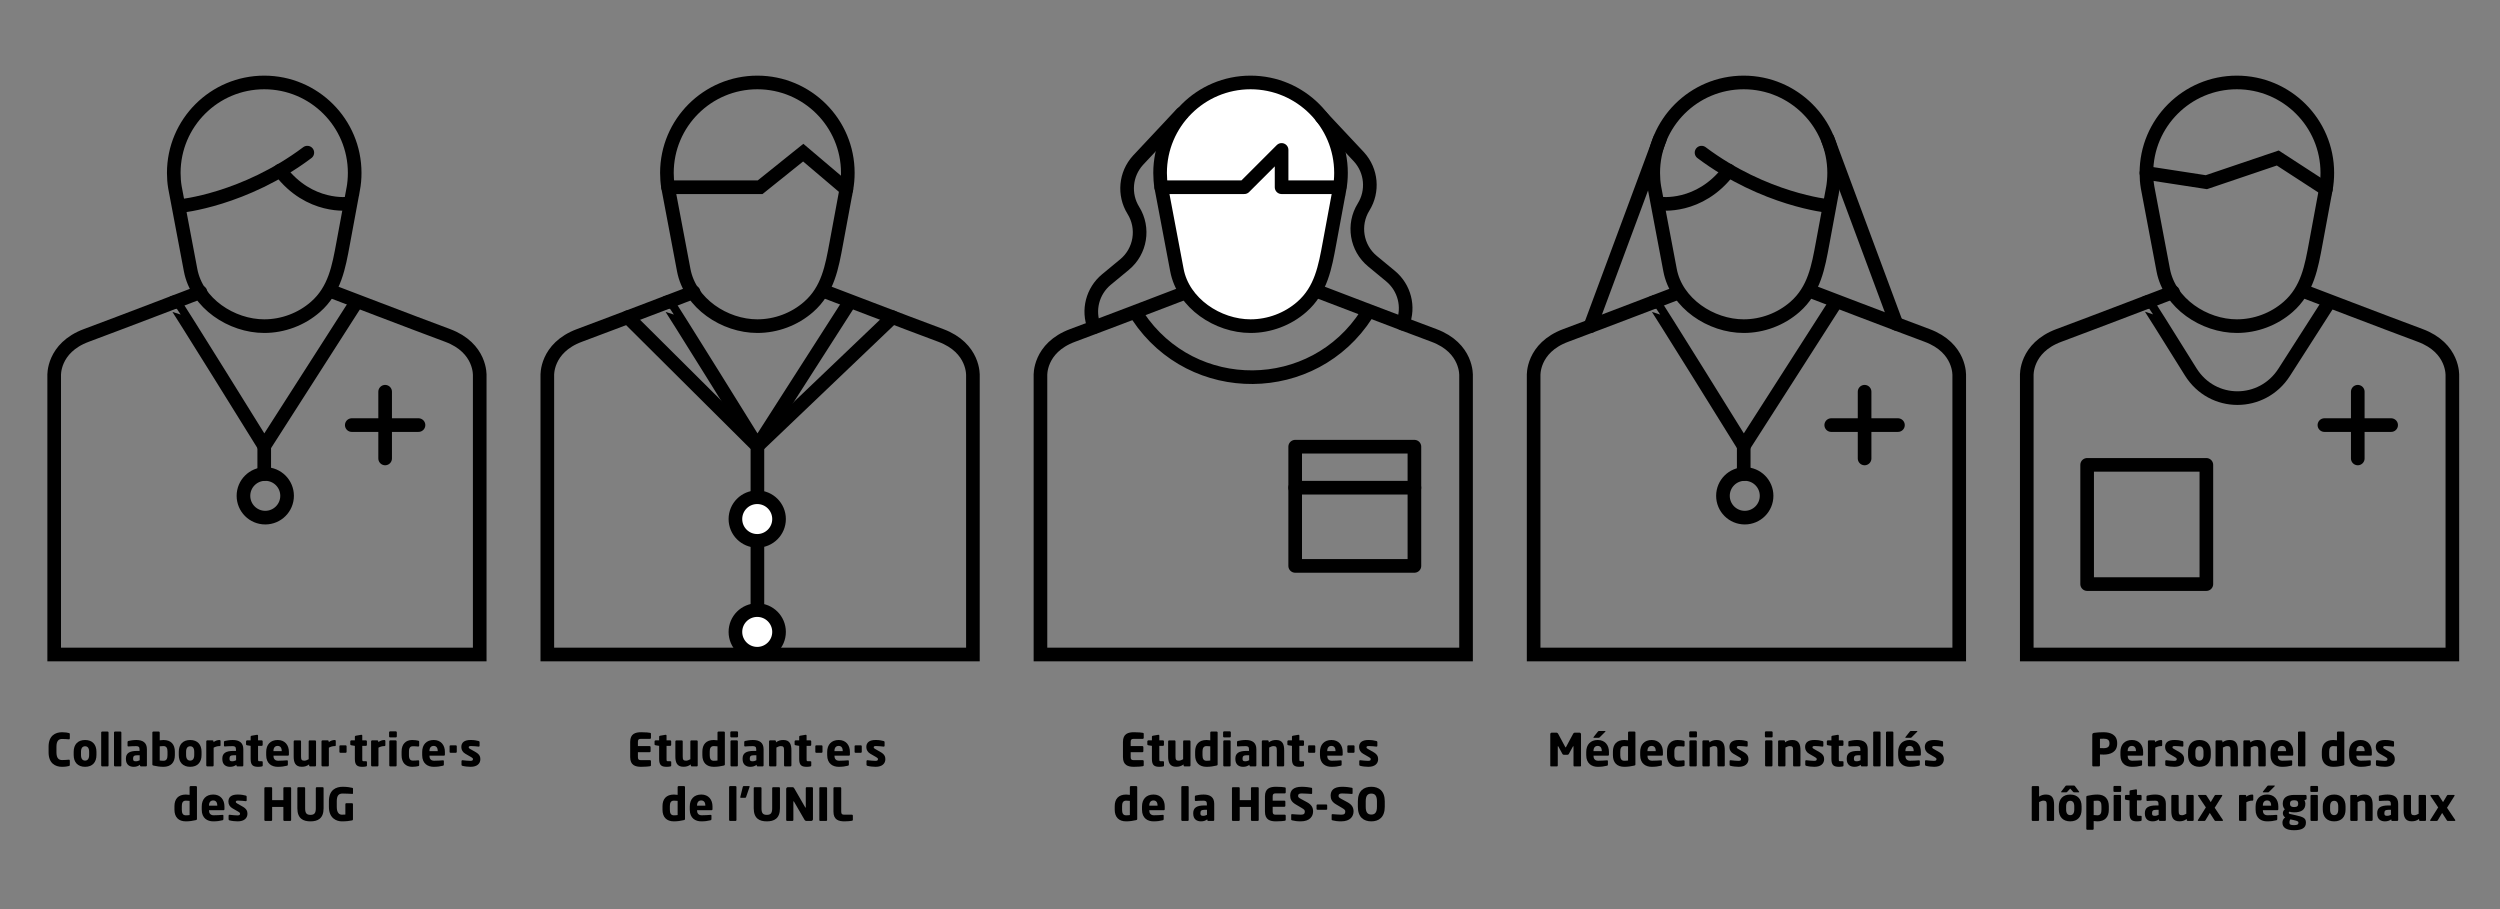 <?xml version="1.0" encoding="UTF-8"?>
<svg xmlns="http://www.w3.org/2000/svg" id="Calque_1" data-name="Calque 1" viewBox="0 0 550 200">
  <rect x="0" y="0" width="550" height="200" fill="#808080" stroke="none"/>
  <defs>
    <style>
      .cls-1, .cls-2 {
        stroke-miterlimit: 10;
      }

      .cls-1, .cls-2, .cls-3 {
        stroke: #000;
        stroke-linecap: round;
        stroke-width: 3px;
      }

      .cls-1, .cls-3 {
        fill: none;
      }

      .cls-2 {
        fill: #fff;
      }

      .cls-4 {
        stroke-width: 0px;
      }

      .cls-3 {
        stroke-linejoin: round;
      }
    </style>
  </defs>
  <g>
    <path class="cls-1" d="m72.89,64.08s18.13,6.95,25.57,9.71c7.44,2.76,7.08,8.88,7.08,8.88v61.32H11.92v-61.32s-.36-6.12,7.08-8.88c7.44-2.76,25.1-9.53,25.1-9.53"></path>
    <path class="cls-1" d="m38.3,66.47c.15-.06,19.83,31.68,19.83,31.68l20.29-31.68"></path>
    <circle class="cls-1" cx="58.36" cy="109.08" r="4.8"></circle>
    <line class="cls-1" x1="58.13" y1="98.15" x2="58.13" y2="104.28"></line>
    <line class="cls-1" x1="84.73" y1="86.18" x2="84.73" y2="100.86"></line>
    <line class="cls-1" x1="92.07" y1="93.52" x2="77.39" y2="93.52"></line>
    <path class="cls-1" d="m39.69,45.33s14.05-1.35,27.92-11.75"></path>
    <path class="cls-1" d="m76.78,44.79s-8.69,1.26-15.15-7.27"></path>
    <path class="cls-1" d="m77.71,41.63c.21-1.16.32-2.36.32-3.59,0-10.99-8.91-19.9-19.9-19.9s-19.9,8.91-19.9,19.9c0,1.07.08,2.12.25,3.14,1.15,6.08,2.31,12.16,3.45,18.24,1.38,7.34,9.02,12.33,16.2,12.33,4.12,0,8.16-1.51,11.26-4.22,4.28-3.74,5.14-8.8,6.12-14.09.73-3.94,1.46-7.87,2.19-11.81Z"></path>
  </g>
  <g>
    <path class="cls-1" d="m181.39,64.08s18.13,6.95,25.57,9.71c7.44,2.76,7.08,8.88,7.08,8.88v61.32h-93.63v-61.32s-.36-6.12,7.08-8.88c7.44-2.76,25.1-9.53,25.1-9.53"></path>
    <path class="cls-1" d="m146.8,66.47c.15-.06,19.83,31.68,19.83,31.68l20.29-31.68"></path>
    <polyline class="cls-1" points="138.11 69.78 166.63 98.15 166.63 142.79"></polyline>
    <path class="cls-1" d="m186.2,41.63c.21-1.16.32-2.36.32-3.59,0-10.99-8.91-19.9-19.9-19.9s-19.9,8.91-19.9,19.9c0,1.07.08,2.12.25,3.14,1.15,6.08,2.31,12.16,3.45,18.24,1.38,7.34,9.02,12.33,16.2,12.33,4.12,0,8.16-1.51,11.26-4.22,4.28-3.74,5.14-8.8,6.12-14.09.73-3.94,1.46-7.87,2.19-11.81Z"></path>
  </g>
  <g>
    <path class="cls-1" d="m289.88,64.08s18.13,6.95,25.57,9.71c7.44,2.76,7.08,8.88,7.08,8.88v61.32h-93.63v-61.32s-.36-6.12,7.08-8.88c7.44-2.76,25.1-9.53,25.1-9.53"></path>
    <path class="cls-1" d="m250.05,69.15s.12.15.31.44c12.01,18.04,38.6,17.81,50.29-.44h0"></path>
    <path class="cls-2" d="m294.7,41.63c.21-1.16.32-2.36.32-3.59,0-10.99-8.91-19.9-19.9-19.9s-19.9,8.91-19.9,19.9c0,1.07.08,2.12.25,3.14,1.15,6.08,2.31,12.16,3.45,18.24,1.38,7.34,9.02,12.33,16.2,12.33,4.12,0,8.16-1.51,11.26-4.22,4.28-3.74,5.14-8.8,6.12-14.09.73-3.94,1.46-7.87,2.19-11.81Z"></path>
  </g>
  <g>
    <path class="cls-1" d="m398.38,64.08s18.13,6.95,25.57,9.71c7.44,2.76,7.08,8.88,7.08,8.88v61.32h-93.63v-61.32s-.36-6.12,7.08-8.88c7.44-2.76,24.57-9.33,24.57-9.33"></path>
    <path class="cls-1" d="m363.79,66.47c.15-.06,19.83,31.68,19.83,31.68l20.29-31.68"></path>
    <circle class="cls-1" cx="383.85" cy="109.08" r="4.8"></circle>
    <line class="cls-1" x1="383.62" y1="98.15" x2="383.62" y2="104.28"></line>
    <line class="cls-1" x1="410.21" y1="86.18" x2="410.21" y2="100.86"></line>
    <line class="cls-1" x1="417.55" y1="93.52" x2="402.87" y2="93.52"></line>
    <path class="cls-1" d="m402.26,45.33s-14.05-1.35-27.92-11.75"></path>
    <path class="cls-1" d="m365.17,44.79s8.69,1.26,15.15-7.27"></path>
    <path class="cls-1" d="m403.19,41.63c.21-1.16.32-2.36.32-3.59,0-10.99-8.91-19.9-19.9-19.9s-19.9,8.91-19.9,19.9c0,1.07.08,2.12.25,3.14,1.15,6.08,2.31,12.16,3.45,18.24,1.38,7.34,9.02,12.33,16.2,12.33,4.12,0,8.16-1.51,11.26-4.22,4.28-3.74,5.14-8.8,6.12-14.09.73-3.94,1.46-7.87,2.19-11.81Z"></path>
    <line class="cls-1" x1="365.17" y1="30.59" x2="349.88" y2="71.76"></line>
    <line class="cls-1" x1="402.1" y1="30.59" x2="417.21" y2="71.25"></line>
  </g>
  <g>
    <path class="cls-1" d="m506.87,64.08s18.13,6.95,25.57,9.71c7.44,2.76,7.08,8.88,7.08,8.88v61.32h-93.63v-61.32s-.36-6.12,7.08-8.88c7.44-2.76,25.1-9.53,25.1-9.53"></path>
    <path class="cls-1" d="m472.28,66.47c.08-.03,4.83,7.56,9.66,15.32s15.75,7.65,20.57.13l9.89-15.44"></path>
    <line class="cls-1" x1="518.71" y1="86.18" x2="518.71" y2="100.86"></line>
    <line class="cls-1" x1="526.05" y1="93.52" x2="511.37" y2="93.52"></line>
    <path class="cls-1" d="m511.69,41.63c.21-1.16.32-2.36.32-3.59,0-10.99-8.91-19.9-19.9-19.9s-19.9,8.91-19.9,19.9c0,1.07.08,2.12.25,3.14,1.15,6.08,2.31,12.16,3.45,18.24,1.38,7.34,9.02,12.33,16.2,12.33,4.12,0,8.16-1.51,11.26-4.22,4.28-3.74,5.14-8.8,6.12-14.09.73-3.94,1.46-7.87,2.19-11.81Z"></path>
  </g>
  <rect class="cls-3" x="284.94" y="98.27" width="26.23" height="26.23"></rect>
  <line class="cls-1" x1="166.63" y1="98.15" x2="196.35" y2="69.78"></line>
  <line class="cls-3" x1="284.94" y1="107.29" x2="311.17" y2="107.29"></line>
  <rect class="cls-3" x="459.17" y="102.27" width="26.23" height="26.23"></rect>
  <polyline class="cls-1" points="146.98 41.19 167.23 41.19 176.71 33.58 186.2 41.63"></polyline>
  <polyline class="cls-3" points="255.47 41.19 273.74 41.19 281.95 32.98 281.95 41.19 294.7 41.19"></polyline>
  <path class="cls-1" d="m259.97,25l-9.62,10.27c-2.76,3.04-3.17,7.54-1.01,11.02h0c2.42,3.9,1.59,9-1.95,11.92l-3.97,3.28c-3.07,2.54-4.16,6.76-2.69,10.46"></path>
  <path class="cls-1" d="m290.75,25.74l8.23,8.78c2.76,3.04,3.17,7.54,1.01,11.02h0c-2.42,3.9-1.59,9,1.95,11.92l3.97,3.28c3.07,2.54,4.16,6.76,2.69,10.46"></path>
  <circle class="cls-2" cx="166.59" cy="114.19" r="4.8"></circle>
  <circle class="cls-2" cx="166.59" cy="139.02" r="4.8"></circle>
  <polyline class="cls-1" points="511.69 41.63 501.11 34.76 485.4 40.08 472.22 38.05"></polyline>
  <g>
    <path class="cls-4" d="m15.14,168.53c-.21.07-.79.17-1.49.17-1.52,0-2.96-.8-2.96-3.18v-1.26c0-2.38,1.44-3.17,2.96-3.17.7,0,1.28.1,1.49.17.14.04.22.08.22.22v.97c0,.12-.06.2-.19.2h-.03c-.38-.03-.93-.08-1.48-.08-.69,0-1.24.36-1.24,1.69v1.26c0,1.33.55,1.69,1.24,1.69.55,0,1.1-.05,1.48-.08h.03c.13,0,.19.08.19.2v.97c0,.14-.08.19-.22.23Z"></path>
    <path class="cls-4" d="m18.72,168.7c-1.62,0-2.51-1.01-2.51-2.6v-.7c0-1.59.89-2.6,2.51-2.6s2.5,1.01,2.5,2.6v.7c0,1.59-.88,2.6-2.5,2.6Zm.89-3.3c0-.81-.31-1.22-.89-1.22s-.9.41-.9,1.22v.7c0,.81.32,1.23.9,1.23s.89-.42.89-1.23v-.7Z"></path>
    <path class="cls-4" d="m23.69,168.61h-1.22c-.11,0-.21-.1-.21-.21v-7.26c0-.11.1-.2.21-.2h1.22c.11,0,.19.09.19.2v7.26c0,.11-.08.21-.19.21Z"></path>
    <path class="cls-4" d="m26.51,168.61h-1.22c-.11,0-.21-.1-.21-.21v-7.26c0-.11.1-.2.21-.2h1.22c.11,0,.19.09.19.2v7.26c0,.11-.08.21-.19.21Z"></path>
    <path class="cls-4" d="m32.12,168.61h-1.12c-.11,0-.2-.09-.2-.2v-.16c-.39.28-.79.45-1.39.45-.87,0-1.71-.42-1.71-1.72v-.09c0-1.17.75-1.69,2.46-1.69h.54v-.36c0-.57-.28-.69-.75-.69-.64,0-1.35.04-1.66.07h-.05c-.1,0-.18-.05-.18-.18v-.81c0-.11.07-.19.19-.22.37-.09,1.07-.21,1.73-.21,1.44,0,2.34.58,2.34,2.04v3.57c0,.11-.09.2-.2.2Zm-1.39-2.45h-.57c-.7,0-.88.24-.88.73v.09c0,.42.21.5.63.5.3,0,.58-.1.82-.22v-1.1Z"></path>
    <path class="cls-4" d="m35.96,168.7c-.77,0-1.56-.12-2.13-.26-.27-.06-.31-.13-.31-.29v-7.01c0-.11.1-.2.21-.2h1.21c.11,0,.2.09.2.2v1.73c.29-.04.62-.07.82-.07,1.69,0,2.51.99,2.51,2.56v.78c0,1.62-.89,2.56-2.51,2.56Zm.89-3.34c0-.7-.18-1.22-.89-1.22-.24,0-.58.02-.82.05v3.12c.19.03.49.06.82.06.71,0,.89-.52.89-1.23v-.78Z"></path>
    <path class="cls-4" d="m41.84,168.7c-1.62,0-2.51-1.01-2.51-2.6v-.7c0-1.59.89-2.6,2.51-2.6s2.5,1.01,2.5,2.6v.7c0,1.59-.88,2.6-2.5,2.6Zm.89-3.3c0-.81-.31-1.22-.89-1.22s-.9.41-.9,1.22v.7c0,.81.32,1.23.9,1.23s.89-.42.89-1.23v-.7Z"></path>
    <path class="cls-4" d="m48.37,164.14h-.08c-.49,0-.92.15-1.29.35v3.91c0,.11-.09.21-.2.21h-1.21c-.11,0-.21-.1-.21-.21v-5.32c0-.11.09-.2.2-.2h1.19c.11,0,.2.09.2.2v.2c.37-.31.87-.48,1.35-.48.11,0,.2.09.2.2v.95c0,.09-.06.19-.15.19Z"></path>
    <path class="cls-4" d="m53.33,168.61h-1.12c-.11,0-.2-.09-.2-.2v-.16c-.39.28-.79.45-1.39.45-.87,0-1.71-.42-1.71-1.72v-.09c0-1.17.75-1.69,2.46-1.69h.54v-.36c0-.57-.28-.69-.75-.69-.64,0-1.35.04-1.66.07h-.05c-.1,0-.18-.05-.18-.18v-.81c0-.11.07-.19.19-.22.37-.09,1.07-.21,1.73-.21,1.44,0,2.34.58,2.34,2.04v3.57c0,.11-.09.2-.2.2Zm-1.39-2.45h-.57c-.7,0-.88.24-.88.73v.09c0,.42.21.5.63.5.3,0,.58-.1.82-.22v-1.1Z"></path>
    <path class="cls-4" d="m57.61,168.62c-.3.05-.5.08-.79.08-1.1,0-1.68-.29-1.68-1.71v-2.9l-.8-.13c-.11-.02-.21-.1-.21-.21v-.66c0-.11.1-.21.21-.21h.8v-.82c0-.11.09-.18.2-.2l1.22-.21h.03c.1,0,.18.07.18.17v1.06h.82c.11,0,.2.09.2.2v.81c0,.11-.09.2-.2.2h-.82v2.91c0,.4.03.47.33.47h.49c.13,0,.21.06.21.17v.78c0,.1-.07.18-.19.2Z"></path>
    <path class="cls-4" d="m63.35,166.25h-3.19v.02c0,.57.24,1.09,1.03,1.09.63,0,1.52-.05,1.92-.09h.03c.11,0,.19.05.19.16v.76c0,.16-.04.23-.21.27-.64.16-1.18.24-2.05.24-1.21,0-2.51-.64-2.51-2.57v-.7c0-1.61.94-2.63,2.53-2.63s2.47,1.12,2.47,2.63v.58c0,.15-.08.24-.21.24Zm-1.37-1.04c0-.74-.34-1.11-.9-1.11s-.92.38-.92,1.11v.04h1.82v-.04Z"></path>
    <path class="cls-4" d="m69.33,168.61h-1.12c-.11,0-.2-.09-.2-.2v-.24c-.55.39-.99.52-1.63.52-1.45,0-1.77-1.01-1.77-2.27v-3.33c0-.11.1-.21.21-.21h1.21c.11,0,.2.1.2.21v3.33c0,.7.13.93.74.93.29,0,.6-.14.94-.32v-3.94c0-.11.09-.21.2-.21h1.21c.11,0,.21.1.21.21v5.32c0,.11-.09.2-.2.2Z"></path>
    <path class="cls-4" d="m73.72,164.14h-.08c-.49,0-.92.15-1.29.35v3.91c0,.11-.09.21-.2.21h-1.21c-.11,0-.21-.1-.21-.21v-5.32c0-.11.09-.2.2-.2h1.19c.11,0,.2.09.2.2v.2c.37-.31.87-.48,1.35-.48.11,0,.2.09.2.2v.95c0,.09-.06.19-.15.19Z"></path>
    <path class="cls-4" d="m76.05,165.62h-1.17c-.11,0-.21-.09-.21-.2v-1.26c0-.11.1-.19.21-.19h1.17c.11,0,.2.08.2.19v1.26c0,.11-.09.2-.2.2Z"></path>
    <path class="cls-4" d="m80.54,168.62c-.3.05-.5.08-.79.08-1.1,0-1.68-.29-1.68-1.71v-2.9l-.8-.13c-.11-.02-.21-.1-.21-.21v-.66c0-.11.1-.21.21-.21h.8v-.82c0-.11.09-.18.2-.2l1.22-.21h.03c.1,0,.18.07.18.17v1.06h.82c.11,0,.2.09.2.2v.81c0,.11-.09.2-.2.2h-.82v2.91c0,.4.03.47.33.47h.49c.13,0,.21.06.21.17v.78c0,.1-.07.18-.19.2Z"></path>
    <path class="cls-4" d="m84.63,164.14h-.08c-.49,0-.92.15-1.29.35v3.91c0,.11-.09.21-.2.21h-1.21c-.11,0-.21-.1-.21-.21v-5.32c0-.11.09-.2.2-.2h1.19c.11,0,.2.09.2.2v.2c.37-.31.87-.48,1.35-.48.11,0,.2.09.2.2v.95c0,.09-.06.19-.15.19Z"></path>
    <path class="cls-4" d="m87.1,162.23h-1.3c-.11,0-.2-.09-.2-.2v-.93c0-.11.09-.2.2-.2h1.3c.11,0,.2.09.2.2v.93c0,.11-.09.2-.2.2Zm-.04,6.38h-1.22c-.11,0-.2-.09-.2-.2v-5.33c0-.11.09-.2.2-.2h1.22c.11,0,.2.09.2.2v5.33c0,.11-.09.2-.2.2Z"></path>
    <path class="cls-4" d="m92.01,168.55c-.28.07-.73.15-1.33.15-1.41,0-2.33-.9-2.33-2.53v-.84c0-1.63.92-2.53,2.33-2.53.6,0,1.05.08,1.33.15.15.04.21.08.21.23v.89c0,.1-.09.17-.19.17h-.02c-.37-.04-.65-.07-1.22-.07-.45,0-.82.27-.82,1.16v.84c0,.89.37,1.16.82,1.16.57,0,.85-.03,1.22-.07h.02c.1,0,.19.07.19.17v.89c0,.15-.06.19-.21.23Z"></path>
    <path class="cls-4" d="m97.67,166.25h-3.19v.02c0,.57.24,1.09,1.03,1.09.63,0,1.52-.05,1.92-.09h.03c.11,0,.19.05.19.16v.76c0,.16-.04.23-.21.27-.64.16-1.18.24-2.05.24-1.21,0-2.51-.64-2.51-2.57v-.7c0-1.61.94-2.63,2.53-2.63s2.47,1.12,2.47,2.63v.58c0,.15-.08.24-.21.24Zm-1.37-1.04c0-.74-.34-1.11-.9-1.11s-.92.38-.92,1.11v.04h1.82v-.04Z"></path>
    <path class="cls-4" d="m100.29,165.62h-1.17c-.11,0-.21-.09-.21-.2v-1.26c0-.11.1-.19.21-.19h1.17c.11,0,.2.08.2.19v1.26c0,.11-.09.2-.2.2Z"></path>
    <path class="cls-4" d="m103.54,168.7c-.55,0-1.31-.08-1.82-.22-.12-.03-.19-.11-.19-.23v-.81c0-.1.07-.19.19-.19h.04c.54.07,1.38.14,1.7.14.48,0,.59-.13.59-.39,0-.15-.09-.26-.37-.42l-1.3-.75c-.56-.32-.89-.83-.89-1.48,0-1.01.67-1.55,2.05-1.55.79,0,1.27.1,1.78.23.12.03.19.11.19.23v.81c0,.12-.07.19-.17.19h-.03c-.29-.04-1.15-.13-1.66-.13-.39,0-.53.06-.53.29,0,.15.11.23.31.35l1.24.71c.83.48,1.01,1,1.01,1.54,0,.94-.68,1.68-2.14,1.68Z"></path>
    <path class="cls-4" d="m43.02,180.44c-.57.14-1.36.26-2.13.26-1.62,0-2.51-.94-2.51-2.56v-.78c0-1.57.82-2.56,2.51-2.56.2,0,.53.03.82.07v-1.73c0-.11.09-.2.2-.2h1.21c.11,0,.21.09.21.2v7.01c0,.16-.04.23-.31.29Zm-1.31-4.25c-.24-.03-.58-.05-.82-.05-.71,0-.89.52-.89,1.22v.78c0,.71.18,1.23.89,1.23.33,0,.63-.03.82-.06v-3.12Z"></path>
    <path class="cls-4" d="m49.17,178.25h-3.19v.02c0,.57.24,1.09,1.03,1.09.63,0,1.52-.05,1.92-.09h.03c.11,0,.19.05.19.16v.76c0,.16-.04.23-.21.27-.64.16-1.18.24-2.05.24-1.21,0-2.51-.64-2.51-2.57v-.7c0-1.61.94-2.63,2.53-2.63s2.47,1.12,2.47,2.63v.58c0,.15-.08.24-.21.24Zm-1.37-1.04c0-.74-.34-1.11-.9-1.11s-.92.38-.92,1.11v.04h1.82v-.04Z"></path>
    <path class="cls-4" d="m52.3,180.7c-.55,0-1.31-.08-1.82-.22-.12-.03-.19-.11-.19-.23v-.81c0-.1.07-.19.19-.19h.04c.54.07,1.38.14,1.7.14.48,0,.59-.13.59-.39,0-.15-.09-.26-.37-.42l-1.3-.75c-.56-.32-.89-.83-.89-1.48,0-1.01.67-1.55,2.05-1.55.79,0,1.27.1,1.78.23.12.03.19.11.19.23v.81c0,.12-.07.19-.17.19h-.03c-.29-.04-1.15-.13-1.66-.13-.39,0-.53.06-.53.29,0,.15.11.23.31.35l1.24.71c.83.48,1.01,1,1.01,1.54,0,.94-.68,1.68-2.14,1.68Z"></path>
    <path class="cls-4" d="m63.85,180.61h-1.31c-.11,0-.2-.09-.2-.2v-2.89h-2.47v2.89c0,.11-.09.2-.2.2h-1.31c-.11,0-.2-.09-.2-.2v-7.04c0-.11.09-.19.2-.19h1.31c.11,0,.2.08.2.19v2.66h2.47v-2.66c0-.11.09-.19.2-.19h1.31c.11,0,.2.08.2.19v7.04c0,.11-.09.2-.2.2Z"></path>
    <path class="cls-4" d="m68.3,180.7c-1.59,0-2.88-.6-2.88-2.88v-4.45c0-.11.09-.19.2-.19h1.31c.11,0,.2.08.2.19v4.45c0,1.02.27,1.45,1.17,1.45s1.18-.43,1.18-1.45v-4.45c0-.11.09-.19.2-.19h1.3c.11,0,.21.08.21.19v4.45c0,2.28-1.3,2.88-2.89,2.88Z"></path>
    <path class="cls-4" d="m77.51,174.66h-.03c-.48-.02-1.23-.08-2.08-.08s-1.31.39-1.31,1.7v1.25c0,1.38.63,1.7,1.12,1.7.28,0,.53-.01.77-.03v-2.3c0-.11.08-.2.19-.2h1.28c.11,0,.2.09.2.2v3.36c0,.14-.05.2-.2.23-.54.11-1.24.21-2.24.21-1.14,0-2.85-.65-2.85-3.18v-1.24c0-2.55,1.59-3.19,3.04-3.19,1,0,1.72.15,2.09.23.1.02.17.06.17.15v1.06c0,.11-.06.13-.15.13Z"></path>
  </g>
  <g>
    <path class="cls-4" d="m143.01,168.57c-.35.05-.86.13-1.94.13-1.29,0-2.43-.33-2.43-2.15v-3.32c0-1.82,1.15-2.14,2.44-2.14,1.08,0,1.58.08,1.93.13.14.02.2.07.2.2v.93c0,.11-.09.2-.2.2h-2.03c-.47,0-.64.16-.64.68v.91h2.59c.11,0,.2.09.2.2v.95c0,.11-.09.2-.2.2h-2.59v1.06c0,.52.17.68.64.68h2.03c.11,0,.2.09.2.2v.93c0,.13-.06.19-.2.21Z"></path>
    <path class="cls-4" d="m147.48,168.62c-.3.05-.5.08-.79.08-1.1,0-1.68-.29-1.68-1.71v-2.9l-.8-.13c-.11-.02-.21-.1-.21-.21v-.66c0-.11.1-.21.21-.21h.8v-.82c0-.11.09-.18.2-.2l1.22-.21h.03c.1,0,.18.07.18.17v1.06h.82c.11,0,.2.09.2.2v.81c0,.11-.09.2-.2.2h-.82v2.91c0,.4.03.47.33.47h.49c.13,0,.21.06.21.17v.78c0,.1-.07.18-.19.2Z"></path>
    <path class="cls-4" d="m153.3,168.61h-1.12c-.11,0-.2-.09-.2-.2v-.24c-.55.39-.99.52-1.63.52-1.45,0-1.77-1.01-1.77-2.27v-3.33c0-.11.1-.21.21-.21h1.21c.11,0,.2.1.2.21v3.33c0,.7.13.93.74.93.29,0,.6-.14.94-.32v-3.94c0-.11.09-.21.2-.21h1.21c.11,0,.21.1.21.21v5.32c0,.11-.09.2-.2.2Z"></path>
    <path class="cls-4" d="m159.16,168.44c-.57.14-1.36.26-2.13.26-1.62,0-2.51-.94-2.51-2.56v-.78c0-1.57.82-2.56,2.51-2.56.2,0,.53.03.82.07v-1.73c0-.11.09-.2.2-.2h1.21c.11,0,.21.09.21.2v7.01c0,.16-.04.23-.31.29Zm-1.31-4.25c-.24-.03-.58-.05-.82-.05-.71,0-.89.52-.89,1.22v.78c0,.71.18,1.23.89,1.23.33,0,.63-.03.82-.06v-3.12Z"></path>
    <path class="cls-4" d="m162.17,162.23h-1.3c-.11,0-.2-.09-.2-.2v-.93c0-.11.09-.2.2-.2h1.3c.11,0,.2.09.2.2v.93c0,.11-.09.2-.2.2Zm-.04,6.38h-1.22c-.11,0-.2-.09-.2-.2v-5.33c0-.11.09-.2.2-.2h1.22c.11,0,.2.09.2.2v5.33c0,.11-.09.2-.2.2Z"></path>
    <path class="cls-4" d="m167.79,168.61h-1.12c-.11,0-.2-.09-.2-.2v-.16c-.39.28-.79.45-1.39.45-.87,0-1.71-.42-1.71-1.72v-.09c0-1.17.75-1.69,2.46-1.69h.54v-.36c0-.57-.28-.69-.75-.69-.64,0-1.35.04-1.66.07h-.05c-.1,0-.18-.05-.18-.18v-.81c0-.11.07-.19.19-.22.37-.09,1.07-.21,1.73-.21,1.44,0,2.34.58,2.34,2.04v3.57c0,.11-.09.2-.2.2Zm-1.39-2.45h-.57c-.7,0-.88.24-.88.73v.09c0,.42.21.5.63.5.3,0,.58-.1.82-.22v-1.1Z"></path>
    <path class="cls-4" d="m173.9,168.61h-1.21c-.11,0-.2-.1-.2-.21v-3.33c0-.7-.13-.93-.74-.93-.29,0-.6.14-.94.32v3.94c0,.11-.09.21-.2.21h-1.21c-.11,0-.21-.1-.21-.21v-5.32c0-.11.09-.2.2-.2h1.12c.11,0,.2.09.2.2v.24c.55-.39.99-.52,1.63-.52,1.45,0,1.77,1.01,1.77,2.27v3.33c0,.11-.1.21-.21.21Z"></path>
    <path class="cls-4" d="m178.29,168.62c-.3.05-.5.08-.79.08-1.1,0-1.68-.29-1.68-1.71v-2.9l-.8-.13c-.11-.02-.21-.1-.21-.21v-.66c0-.11.1-.21.21-.21h.8v-.82c0-.11.09-.18.2-.2l1.22-.21h.03c.1,0,.18.07.18.17v1.06h.82c.11,0,.2.09.2.2v.81c0,.11-.09.2-.2.2h-.82v2.91c0,.4.03.47.33.47h.49c.13,0,.21.06.21.17v.78c0,.1-.07.18-.19.2Z"></path>
    <path class="cls-4" d="m180.75,165.62h-1.17c-.11,0-.21-.09-.21-.2v-1.26c0-.11.1-.19.21-.19h1.17c.11,0,.2.08.2.19v1.26c0,.11-.09.2-.2.2Z"></path>
    <path class="cls-4" d="m186.77,166.25h-3.19v.02c0,.57.24,1.09,1.03,1.09.63,0,1.52-.05,1.92-.09h.03c.11,0,.19.05.19.16v.76c0,.16-.04.23-.21.27-.64.16-1.18.24-2.05.24-1.21,0-2.51-.64-2.51-2.57v-.7c0-1.61.94-2.63,2.53-2.63s2.47,1.12,2.47,2.63v.58c0,.15-.08.24-.21.24Zm-1.37-1.04c0-.74-.34-1.11-.9-1.11s-.92.38-.92,1.11v.04h1.82v-.04Z"></path>
    <path class="cls-4" d="m189.39,165.62h-1.17c-.11,0-.21-.09-.21-.2v-1.26c0-.11.1-.19.21-.19h1.17c.11,0,.2.08.2.19v1.26c0,.11-.09.2-.2.2Z"></path>
    <path class="cls-4" d="m192.64,168.7c-.55,0-1.31-.08-1.82-.22-.12-.03-.19-.11-.19-.23v-.81c0-.1.07-.19.19-.19h.04c.54.07,1.38.14,1.7.14.48,0,.59-.13.59-.39,0-.15-.09-.26-.37-.42l-1.3-.75c-.56-.32-.89-.83-.89-1.48,0-1.01.67-1.55,2.05-1.55.79,0,1.27.1,1.78.23.12.03.19.11.19.23v.81c0,.12-.07.19-.17.19h-.03c-.29-.04-1.15-.13-1.66-.13-.39,0-.53.06-.53.29,0,.15.11.23.31.35l1.24.71c.83.48,1.01,1,1.01,1.54,0,.94-.68,1.68-2.14,1.68Z"></path>
    <path class="cls-4" d="m150.39,180.44c-.57.14-1.36.26-2.13.26-1.62,0-2.51-.94-2.51-2.56v-.78c0-1.57.82-2.56,2.51-2.56.2,0,.53.03.82.07v-1.73c0-.11.09-.2.2-.2h1.21c.11,0,.21.09.21.2v7.01c0,.16-.04.23-.31.29Zm-1.31-4.25c-.24-.03-.58-.05-.82-.05-.71,0-.89.52-.89,1.22v.78c0,.71.18,1.23.89,1.23.33,0,.63-.03.82-.06v-3.12Z"></path>
    <path class="cls-4" d="m156.54,178.25h-3.19v.02c0,.57.24,1.09,1.03,1.09.63,0,1.52-.05,1.92-.09h.03c.11,0,.19.05.19.16v.76c0,.16-.04.23-.21.27-.64.16-1.18.24-2.05.24-1.21,0-2.51-.64-2.51-2.57v-.7c0-1.61.94-2.63,2.53-2.63s2.47,1.12,2.47,2.63v.58c0,.15-.08.24-.21.24Zm-1.37-1.04c0-.74-.34-1.11-.9-1.11s-.92.38-.92,1.11v.04h1.82v-.04Z"></path>
    <path class="cls-4" d="m161.83,180.61h-1.22c-.11,0-.21-.1-.21-.21v-7.26c0-.11.1-.2.21-.2h1.22c.11,0,.19.09.19.2v7.26c0,.11-.08.21-.19.21Z"></path>
    <path class="cls-4" d="m164.9,173.13l-.75,2.19c-.05.13-.09.19-.19.19h-1.01c-.07,0-.09-.04-.09-.1,0-.02,0-.06.01-.09l.54-2.19c.03-.14.1-.19.2-.19h1.19c.07,0,.12.04.12.11,0,.02-.01.05-.02.08Z"></path>
    <path class="cls-4" d="m168.7,180.7c-1.59,0-2.88-.6-2.88-2.88v-4.45c0-.11.09-.19.2-.19h1.31c.11,0,.2.08.2.19v4.45c0,1.02.27,1.45,1.17,1.45s1.18-.43,1.18-1.45v-4.45c0-.11.09-.19.2-.19h1.3c.11,0,.21.08.21.19v4.45c0,2.28-1.3,2.88-2.89,2.88Z"></path>
    <path class="cls-4" d="m178.46,180.61h-.98c-.21,0-.36-.04-.52-.31l-2.28-3.94c-.04-.06-.06-.08-.09-.08s-.05.02-.05.08v4.05c0,.11-.09.2-.2.2h-1.18c-.11,0-.2-.09-.2-.2v-6.85c0-.21.17-.38.38-.38h1.01c.2,0,.3.1.42.31l2.37,4.12c.04.06.05.08.08.08.02,0,.05-.02.05-.09v-4.23c0-.11.09-.19.2-.19h1.18c.11,0,.2.08.2.19v6.86c0,.21-.18.38-.39.38Z"></path>
    <path class="cls-4" d="m181.77,180.61h-1.34c-.11,0-.18-.09-.18-.2v-7.04c0-.11.07-.19.18-.19h1.34c.11,0,.19.08.19.19v7.04c0,.11-.08.2-.19.2Z"></path>
    <path class="cls-4" d="m187.43,180.57c-.33.07-1.1.13-1.63.13-1.29,0-2.44-.33-2.44-2.15v-5.17c0-.11.09-.2.2-.2h1.31c.11,0,.2.09.2.2v5.17c0,.52.17.68.64.68h1.72c.11,0,.2.09.2.2v.93c0,.13-.06.18-.2.21Z"></path>
  </g>
  <g>
    <path class="cls-4" d="m251.42,168.57c-.35.05-.86.13-1.94.13-1.29,0-2.43-.33-2.43-2.15v-3.32c0-1.82,1.15-2.14,2.44-2.14,1.08,0,1.58.08,1.93.13.14.02.2.07.2.2v.93c0,.11-.09.2-.2.2h-2.03c-.47,0-.64.16-.64.68v.91h2.59c.11,0,.2.09.2.2v.95c0,.11-.09.2-.2.2h-2.59v1.06c0,.52.17.68.64.68h2.03c.11,0,.2.09.2.2v.93c0,.13-.06.19-.2.21Z"></path>
    <path class="cls-4" d="m255.89,168.62c-.3.05-.5.08-.79.08-1.1,0-1.68-.29-1.68-1.71v-2.9l-.8-.13c-.11-.02-.21-.1-.21-.21v-.66c0-.11.1-.21.21-.21h.8v-.82c0-.11.09-.18.2-.2l1.22-.21h.03c.1,0,.18.07.18.17v1.06h.82c.11,0,.2.09.2.2v.81c0,.11-.09.2-.2.2h-.82v2.91c0,.4.03.47.33.47h.49c.13,0,.21.06.21.17v.78c0,.1-.07.18-.19.2Z"></path>
    <path class="cls-4" d="m261.71,168.61h-1.12c-.11,0-.2-.09-.2-.2v-.24c-.55.39-.99.52-1.63.52-1.45,0-1.77-1.01-1.77-2.27v-3.33c0-.11.1-.21.21-.21h1.21c.11,0,.2.1.2.21v3.33c0,.7.13.93.74.93.29,0,.6-.14.94-.32v-3.94c0-.11.09-.21.2-.21h1.21c.11,0,.21.1.21.21v5.32c0,.11-.09.2-.2.2Z"></path>
    <path class="cls-4" d="m267.57,168.44c-.57.14-1.36.26-2.13.26-1.62,0-2.51-.94-2.51-2.56v-.78c0-1.57.82-2.56,2.51-2.56.2,0,.53.03.82.07v-1.73c0-.11.09-.2.2-.2h1.21c.11,0,.21.09.21.2v7.01c0,.16-.04.23-.31.29Zm-1.31-4.25c-.24-.03-.58-.05-.82-.05-.71,0-.89.52-.89,1.22v.78c0,.71.18,1.23.89,1.23.33,0,.63-.03.82-.06v-3.12Z"></path>
    <path class="cls-4" d="m270.58,162.23h-1.3c-.11,0-.2-.09-.2-.2v-.93c0-.11.09-.2.2-.2h1.3c.11,0,.2.09.2.2v.93c0,.11-.09.2-.2.2Zm-.04,6.38h-1.22c-.11,0-.2-.09-.2-.2v-5.33c0-.11.09-.2.2-.2h1.22c.11,0,.2.09.2.2v5.33c0,.11-.09.2-.2.2Z"></path>
    <path class="cls-4" d="m276.2,168.61h-1.12c-.11,0-.2-.09-.2-.2v-.16c-.39.28-.79.45-1.39.45-.87,0-1.71-.42-1.71-1.72v-.09c0-1.17.75-1.69,2.46-1.69h.54v-.36c0-.57-.28-.69-.75-.69-.64,0-1.35.04-1.66.07h-.05c-.1,0-.18-.05-.18-.18v-.81c0-.11.07-.19.19-.22.37-.09,1.07-.21,1.73-.21,1.44,0,2.34.58,2.34,2.04v3.57c0,.11-.09.2-.2.2Zm-1.39-2.45h-.57c-.7,0-.88.24-.88.73v.09c0,.42.21.5.63.5.3,0,.58-.1.82-.22v-1.1Z"></path>
    <path class="cls-4" d="m282.31,168.61h-1.21c-.11,0-.2-.1-.2-.21v-3.33c0-.7-.13-.93-.74-.93-.29,0-.6.14-.94.32v3.94c0,.11-.09.21-.2.21h-1.21c-.11,0-.21-.1-.21-.21v-5.32c0-.11.09-.2.2-.2h1.12c.11,0,.2.09.2.2v.24c.55-.39.99-.52,1.63-.52,1.45,0,1.77,1.01,1.77,2.27v3.33c0,.11-.1.21-.21.21Z"></path>
    <path class="cls-4" d="m286.7,168.62c-.3.05-.5.08-.79.08-1.1,0-1.68-.29-1.68-1.71v-2.9l-.8-.13c-.11-.02-.21-.1-.21-.21v-.66c0-.11.1-.21.21-.21h.8v-.82c0-.11.09-.18.2-.2l1.22-.21h.03c.1,0,.18.07.18.17v1.06h.82c.11,0,.2.09.2.2v.81c0,.11-.09.2-.2.2h-.82v2.91c0,.4.03.47.33.47h.49c.13,0,.21.06.21.17v.78c0,.1-.07.18-.19.2Z"></path>
    <path class="cls-4" d="m289.16,165.62h-1.17c-.11,0-.21-.09-.21-.2v-1.26c0-.11.1-.19.21-.19h1.17c.11,0,.2.08.2.19v1.26c0,.11-.09.2-.2.2Z"></path>
    <path class="cls-4" d="m295.18,166.25h-3.19v.02c0,.57.24,1.09,1.03,1.09.63,0,1.52-.05,1.92-.09h.03c.11,0,.19.05.19.16v.76c0,.16-.04.23-.21.27-.64.16-1.18.24-2.05.24-1.21,0-2.51-.64-2.51-2.57v-.7c0-1.61.94-2.63,2.53-2.63s2.47,1.12,2.47,2.63v.58c0,.15-.08.24-.21.24Zm-1.37-1.04c0-.74-.34-1.11-.9-1.11s-.92.38-.92,1.11v.04h1.82v-.04Z"></path>
    <path class="cls-4" d="m297.8,165.62h-1.17c-.11,0-.21-.09-.21-.2v-1.26c0-.11.1-.19.21-.19h1.17c.11,0,.2.08.2.19v1.26c0,.11-.09.2-.2.2Z"></path>
    <path class="cls-4" d="m301.05,168.7c-.55,0-1.31-.08-1.82-.22-.12-.03-.19-.11-.19-.23v-.81c0-.1.07-.19.19-.19h.04c.54.07,1.38.14,1.7.14.48,0,.59-.13.59-.39,0-.15-.09-.26-.37-.42l-1.3-.75c-.56-.32-.89-.83-.89-1.48,0-1.01.67-1.55,2.05-1.55.79,0,1.27.1,1.78.23.12.03.19.11.19.23v.81c0,.12-.07.19-.17.19h-.03c-.29-.04-1.15-.13-1.66-.13-.39,0-.53.06-.53.29,0,.15.11.23.31.35l1.24.71c.83.48,1.01,1,1.01,1.54,0,.94-.68,1.68-2.14,1.68Z"></path>
    <path class="cls-4" d="m249.88,180.44c-.57.14-1.36.26-2.13.26-1.62,0-2.51-.94-2.51-2.56v-.78c0-1.57.82-2.56,2.51-2.56.2,0,.53.03.82.07v-1.73c0-.11.09-.2.2-.2h1.21c.11,0,.21.09.21.2v7.01c0,.16-.04.23-.31.29Zm-1.31-4.25c-.24-.03-.58-.05-.82-.05-.71,0-.89.52-.89,1.22v.78c0,.71.18,1.23.89,1.23.33,0,.63-.03.82-.06v-3.12Z"></path>
    <path class="cls-4" d="m256.03,178.25h-3.19v.02c0,.57.24,1.09,1.03,1.09.63,0,1.52-.05,1.92-.09h.03c.11,0,.19.05.19.16v.76c0,.16-.04.23-.21.27-.64.16-1.18.24-2.05.24-1.21,0-2.51-.64-2.51-2.57v-.7c0-1.61.94-2.63,2.53-2.63s2.47,1.12,2.47,2.63v.58c0,.15-.08.24-.21.24Zm-1.37-1.04c0-.74-.34-1.11-.9-1.11s-.92.38-.92,1.11v.04h1.82v-.04Z"></path>
    <path class="cls-4" d="m261.32,180.61h-1.22c-.11,0-.21-.1-.21-.21v-7.26c0-.11.1-.2.21-.2h1.22c.11,0,.19.09.19.2v7.26c0,.11-.08.21-.19.21Z"></path>
    <path class="cls-4" d="m266.93,180.61h-1.12c-.11,0-.2-.09-.2-.2v-.16c-.39.28-.79.45-1.39.45-.87,0-1.71-.42-1.71-1.72v-.09c0-1.17.75-1.69,2.46-1.69h.54v-.36c0-.57-.28-.69-.75-.69-.64,0-1.35.04-1.66.07h-.05c-.1,0-.18-.05-.18-.18v-.81c0-.11.07-.19.19-.22.37-.09,1.07-.21,1.73-.21,1.44,0,2.34.58,2.34,2.04v3.57c0,.11-.09.2-.2.2Zm-1.39-2.45h-.57c-.7,0-.88.24-.88.73v.09c0,.42.21.5.63.5.3,0,.58-.1.82-.22v-1.1Z"></path>
    <path class="cls-4" d="m276.72,180.61h-1.31c-.11,0-.2-.09-.2-.2v-2.89h-2.47v2.89c0,.11-.09.2-.2.2h-1.31c-.11,0-.2-.09-.2-.2v-7.04c0-.11.09-.19.2-.19h1.31c.11,0,.2.08.2.19v2.66h2.47v-2.66c0-.11.09-.19.2-.19h1.31c.11,0,.2.08.2.19v7.04c0,.11-.09.2-.2.2Z"></path>
    <path class="cls-4" d="m282.66,180.57c-.35.05-.86.13-1.94.13-1.29,0-2.43-.33-2.43-2.15v-3.32c0-1.82,1.15-2.14,2.44-2.14,1.08,0,1.58.08,1.93.13.14.02.2.07.2.2v.93c0,.11-.09.2-.2.2h-2.03c-.47,0-.64.16-.64.68v.91h2.59c.11,0,.2.09.2.2v.95c0,.11-.09.2-.2.2h-2.59v1.06c0,.52.17.68.64.68h2.03c.11,0,.2.09.2.2v.93c0,.13-.06.19-.2.21Z"></path>
    <path class="cls-4" d="m286.15,180.7c-.79,0-1.38-.09-1.89-.22-.1-.03-.2-.09-.2-.2v-.98c0-.14.08-.19.18-.19h.03c.41.04,1.51.12,1.9.12.69,0,.89-.22.89-.7,0-.29-.14-.45-.66-.76l-1.38-.82c-.93-.55-1.18-1.18-1.18-1.91,0-1.1.62-1.95,2.56-1.95.73,0,1.74.12,2.12.22.08.02.15.07.15.18v1.01c0,.09-.04.17-.17.17h-.02c-.28-.02-1.44-.11-2.12-.11-.57,0-.78.17-.78.53,0,.28.13.41.67.7l1.28.69c1.04.56,1.35,1.22,1.35,2.03,0,1.06-.7,2.19-2.73,2.19Z"></path>
    <path class="cls-4" d="m291.78,178.15h-1.94c-.11,0-.2-.07-.2-.18v-.8c0-.11.09-.19.2-.19h1.94c.11,0,.2.08.2.19v.8c0,.11-.09.18-.2.18Z"></path>
    <path class="cls-4" d="m295.05,180.7c-.79,0-1.38-.09-1.89-.22-.1-.03-.2-.09-.2-.2v-.98c0-.14.08-.19.18-.19h.03c.41.04,1.51.12,1.9.12.69,0,.89-.22.89-.7,0-.29-.14-.45-.66-.76l-1.38-.82c-.93-.55-1.18-1.18-1.18-1.91,0-1.1.62-1.95,2.56-1.95.73,0,1.74.12,2.12.22.08.02.15.07.15.18v1.01c0,.09-.04.17-.17.17h-.02c-.28-.02-1.44-.11-2.12-.11-.57,0-.78.17-.78.53,0,.28.13.41.67.7l1.28.69c1.04.56,1.35,1.22,1.35,2.03,0,1.06-.7,2.19-2.73,2.19Z"></path>
    <path class="cls-4" d="m301.69,180.7c-1.65,0-2.96-.89-2.96-3.21v-1.19c0-2.32,1.31-3.21,2.96-3.21s2.96.89,2.96,3.21v1.19c0,2.32-1.31,3.21-2.96,3.21Zm1.24-4.4c0-1.2-.4-1.71-1.24-1.71s-1.23.51-1.23,1.71v1.19c0,1.2.39,1.71,1.23,1.71s1.24-.51,1.24-1.71v-1.19Z"></path>
  </g>
  <g>
    <path class="cls-4" d="m347.65,168.61h-1.32c-.09,0-.16-.09-.16-.2v-4.17c0-.07-.03-.08-.05-.08-.03,0-.05.02-.08.07l-.9,1.65c-.07.12-.17.17-.3.17h-.8c-.13,0-.23-.05-.3-.17l-.9-1.65s-.05-.07-.08-.07c-.02,0-.05,0-.05.08v4.17c0,.11-.07.2-.16.2h-1.32c-.08,0-.17-.03-.17-.14v-6.95c0-.21.15-.34.36-.34h.94c.21,0,.35.1.44.27l1.53,2.85c.04.08.07.13.11.13s.07-.05.11-.13l1.53-2.85c.09-.17.23-.27.44-.27h.94c.21,0,.36.14.36.35v6.94c0,.11-.09.14-.17.14Z"></path>
    <path class="cls-4" d="m353.76,166.25h-3.19v.02c0,.57.24,1.09,1.03,1.09.63,0,1.52-.05,1.92-.09h.03c.11,0,.19.05.19.16v.76c0,.16-.04.23-.21.27-.64.16-1.18.24-2.05.24-1.21,0-2.51-.64-2.51-2.57v-.7c0-1.61.94-2.63,2.53-2.63s2.47,1.12,2.47,2.63v.58c0,.15-.08.24-.21.24Zm-.59-5.28l-1.22,1.22c-.08.08-.11.12-.24.12h-1.07c-.06,0-.09-.03-.09-.07,0-.03.01-.06.04-.1l.93-1.17c.09-.11.13-.15.27-.15h1.31c.07,0,.11.03.11.07,0,.02-.01.05-.04.08Zm-.78,4.24c0-.74-.34-1.11-.9-1.11s-.92.38-.92,1.11v.04h1.82v-.04Z"></path>
    <path class="cls-4" d="m359.48,168.44c-.57.14-1.36.26-2.13.26-1.62,0-2.51-.94-2.51-2.56v-.78c0-1.57.82-2.56,2.51-2.56.2,0,.53.03.82.07v-1.73c0-.11.09-.2.2-.2h1.21c.11,0,.21.09.21.2v7.01c0,.16-.04.23-.31.29Zm-1.31-4.25c-.24-.03-.58-.05-.82-.05-.71,0-.89.52-.89,1.22v.78c0,.71.18,1.23.89,1.23.33,0,.63-.03.82-.06v-3.12Z"></path>
    <path class="cls-4" d="m365.63,166.25h-3.19v.02c0,.57.24,1.09,1.03,1.09.63,0,1.52-.05,1.92-.09h.03c.11,0,.19.05.19.16v.76c0,.16-.04.23-.21.27-.64.16-1.18.24-2.05.24-1.21,0-2.51-.64-2.51-2.57v-.7c0-1.61.94-2.63,2.53-2.63s2.47,1.12,2.47,2.63v.58c0,.15-.08.24-.21.24Zm-1.37-1.04c0-.74-.34-1.11-.9-1.11s-.92.38-.92,1.11v.04h1.82v-.04Z"></path>
    <path class="cls-4" d="m370.4,168.55c-.28.07-.73.15-1.33.15-1.41,0-2.33-.9-2.33-2.53v-.84c0-1.63.92-2.53,2.33-2.53.6,0,1.05.08,1.33.15.15.04.21.08.21.23v.89c0,.1-.09.17-.19.17h-.02c-.37-.04-.65-.07-1.22-.07-.45,0-.82.27-.82,1.16v.84c0,.89.37,1.16.82,1.16.57,0,.85-.03,1.22-.07h.02c.1,0,.19.07.19.17v.89c0,.15-.06.19-.21.23Z"></path>
    <path class="cls-4" d="m373.13,162.23h-1.3c-.11,0-.2-.09-.2-.2v-.93c0-.11.09-.2.2-.2h1.3c.11,0,.2.09.2.2v.93c0,.11-.09.2-.2.2Zm-.04,6.38h-1.22c-.11,0-.2-.09-.2-.2v-5.33c0-.11.09-.2.2-.2h1.22c.11,0,.2.09.2.2v5.33c0,.11-.09.2-.2.2Z"></path>
    <path class="cls-4" d="m379.24,168.61h-1.21c-.11,0-.2-.1-.2-.21v-3.33c0-.7-.13-.93-.74-.93-.29,0-.6.14-.94.32v3.94c0,.11-.09.21-.2.21h-1.21c-.11,0-.21-.1-.21-.21v-5.32c0-.11.09-.2.2-.2h1.12c.11,0,.2.09.2.2v.24c.55-.39.99-.52,1.63-.52,1.45,0,1.77,1.01,1.77,2.27v3.33c0,.11-.1.21-.21.21Z"></path>
    <path class="cls-4" d="m382.52,168.7c-.55,0-1.31-.08-1.82-.22-.12-.03-.19-.11-.19-.23v-.81c0-.1.07-.19.19-.19h.04c.54.07,1.38.14,1.7.14.48,0,.59-.13.59-.39,0-.15-.09-.26-.37-.42l-1.3-.75c-.56-.32-.89-.83-.89-1.48,0-1.01.67-1.55,2.05-1.55.79,0,1.27.1,1.78.23.12.03.19.11.19.23v.81c0,.12-.07.19-.17.19h-.03c-.29-.04-1.15-.13-1.66-.13-.39,0-.53.06-.53.29,0,.15.11.23.31.35l1.24.71c.83.48,1.01,1,1.01,1.54,0,.94-.68,1.68-2.14,1.68Z"></path>
    <path class="cls-4" d="m389.78,162.23h-1.3c-.11,0-.2-.09-.2-.2v-.93c0-.11.09-.2.2-.2h1.3c.11,0,.2.09.2.2v.93c0,.11-.09.2-.2.2Zm-.04,6.38h-1.22c-.11,0-.2-.09-.2-.2v-5.33c0-.11.09-.2.2-.2h1.22c.11,0,.2.09.2.2v5.33c0,.11-.09.2-.2.2Z"></path>
    <path class="cls-4" d="m395.89,168.61h-1.21c-.11,0-.2-.1-.2-.21v-3.33c0-.7-.13-.93-.74-.93-.29,0-.6.14-.94.32v3.94c0,.11-.09.21-.2.21h-1.21c-.11,0-.21-.1-.21-.21v-5.32c0-.11.09-.2.2-.2h1.12c.11,0,.2.09.2.2v.24c.55-.39.99-.52,1.63-.52,1.45,0,1.77,1.01,1.77,2.27v3.33c0,.11-.1.21-.21.21Z"></path>
    <path class="cls-4" d="m399.17,168.7c-.55,0-1.31-.08-1.82-.22-.12-.03-.19-.11-.19-.23v-.81c0-.1.07-.19.19-.19h.04c.54.07,1.38.14,1.7.14.48,0,.59-.13.59-.39,0-.15-.09-.26-.37-.42l-1.3-.75c-.56-.32-.89-.83-.89-1.48,0-1.01.67-1.55,2.05-1.55.79,0,1.27.1,1.78.23.12.03.19.11.19.23v.81c0,.12-.07.19-.17.19h-.03c-.29-.04-1.15-.13-1.66-.13-.39,0-.53.06-.53.29,0,.15.11.23.31.35l1.24.71c.83.48,1.01,1,1.01,1.54,0,.94-.68,1.68-2.14,1.68Z"></path>
    <path class="cls-4" d="m405.38,168.62c-.3.05-.5.08-.79.08-1.1,0-1.68-.29-1.68-1.71v-2.9l-.8-.13c-.11-.02-.21-.1-.21-.21v-.66c0-.11.1-.21.21-.21h.8v-.82c0-.11.09-.18.2-.2l1.22-.21h.03c.1,0,.18.07.18.17v1.06h.82c.11,0,.2.09.2.2v.81c0,.11-.09.2-.2.2h-.82v2.91c0,.4.03.47.33.47h.49c.13,0,.21.06.21.17v.78c0,.1-.07.18-.19.2Z"></path>
    <path class="cls-4" d="m410.7,168.61h-1.12c-.11,0-.2-.09-.2-.2v-.16c-.39.28-.79.45-1.39.45-.87,0-1.71-.42-1.71-1.72v-.09c0-1.17.75-1.69,2.46-1.69h.54v-.36c0-.57-.28-.69-.75-.69-.64,0-1.35.04-1.66.07h-.05c-.1,0-.18-.05-.18-.18v-.81c0-.11.07-.19.19-.22.37-.09,1.07-.21,1.73-.21,1.44,0,2.34.58,2.34,2.04v3.57c0,.11-.09.2-.2.2Zm-1.39-2.45h-.57c-.7,0-.88.24-.88.73v.09c0,.42.21.5.63.5.3,0,.58-.1.82-.22v-1.1Z"></path>
    <path class="cls-4" d="m413.53,168.61h-1.22c-.11,0-.21-.1-.21-.21v-7.26c0-.11.1-.2.21-.2h1.22c.11,0,.19.09.19.2v7.26c0,.11-.08.21-.19.21Z"></path>
    <path class="cls-4" d="m416.35,168.61h-1.22c-.11,0-.21-.1-.21-.21v-7.26c0-.11.1-.2.21-.2h1.22c.11,0,.19.09.19.2v7.26c0,.11-.08.21-.19.21Z"></path>
    <path class="cls-4" d="m422.38,166.25h-3.19v.02c0,.57.24,1.09,1.03,1.09.63,0,1.52-.05,1.92-.09h.03c.11,0,.19.05.19.16v.76c0,.16-.04.23-.21.27-.64.16-1.18.24-2.05.24-1.21,0-2.51-.64-2.51-2.57v-.7c0-1.61.94-2.63,2.53-2.63s2.47,1.12,2.47,2.63v.58c0,.15-.08.24-.21.24Zm-.59-5.28l-1.22,1.22c-.08.08-.11.12-.24.12h-1.07c-.06,0-.09-.03-.09-.07,0-.03.01-.06.04-.1l.93-1.17c.09-.11.13-.15.27-.15h1.31c.07,0,.11.03.11.07,0,.02-.01.05-.04.08Zm-.78,4.24c0-.74-.34-1.11-.9-1.11s-.92.38-.92,1.11v.04h1.82v-.04Z"></path>
    <path class="cls-4" d="m425.51,168.7c-.55,0-1.31-.08-1.82-.22-.12-.03-.19-.11-.19-.23v-.81c0-.1.07-.19.19-.19h.04c.54.07,1.38.14,1.7.14.48,0,.59-.13.59-.39,0-.15-.09-.26-.37-.42l-1.3-.75c-.56-.32-.89-.83-.89-1.48,0-1.01.67-1.55,2.05-1.55.79,0,1.27.1,1.78.23.12.03.19.11.19.23v.81c0,.12-.07.19-.17.19h-.03c-.29-.04-1.15-.13-1.66-.13-.39,0-.53.06-.53.29,0,.15.11.23.31.35l1.24.71c.83.48,1.01,1,1.01,1.54,0,.94-.68,1.68-2.14,1.68Z"></path>
  </g>
  <g>
    <path class="cls-4" d="m462.8,166.01c-.24,0-.56-.02-.81-.03v2.43c0,.11-.09.2-.2.2h-1.29c-.11,0-.2-.08-.2-.19v-6.72c0-.34.14-.43.45-.48.51-.08,1.31-.13,2.03-.13,1.51,0,3,.53,3,2.41v.09c0,1.87-1.49,2.42-2.98,2.42Zm1.28-2.51c0-.71-.44-.99-1.28-.99-.14,0-.69.02-.81.03v2.04c.11,0,.7.02.81.02.89,0,1.28-.33,1.28-1.01v-.09Z"></path>
    <path class="cls-4" d="m471.28,166.25h-3.19v.02c0,.57.24,1.09,1.03,1.09.63,0,1.52-.05,1.92-.09h.03c.11,0,.19.05.19.16v.76c0,.16-.04.23-.21.27-.64.16-1.18.24-2.05.24-1.21,0-2.51-.64-2.51-2.57v-.7c0-1.61.94-2.63,2.53-2.63s2.47,1.12,2.47,2.63v.58c0,.15-.08.24-.21.24Zm-1.37-1.04c0-.74-.34-1.11-.9-1.11s-.92.38-.92,1.11v.04h1.82v-.04Z"></path>
    <path class="cls-4" d="m475.53,164.14h-.08c-.49,0-.92.15-1.29.35v3.91c0,.11-.09.21-.2.21h-1.21c-.11,0-.21-.1-.21-.21v-5.32c0-.11.09-.2.2-.2h1.19c.11,0,.2.09.2.2v.2c.37-.31.87-.48,1.35-.48.11,0,.2.09.2.2v.95c0,.09-.06.19-.15.19Z"></path>
    <path class="cls-4" d="m478.37,168.7c-.55,0-1.31-.08-1.82-.22-.12-.03-.19-.11-.19-.23v-.81c0-.1.07-.19.19-.19h.04c.54.07,1.38.14,1.7.14.48,0,.59-.13.59-.39,0-.15-.09-.26-.37-.42l-1.3-.75c-.56-.32-.89-.83-.89-1.48,0-1.01.67-1.55,2.05-1.55.79,0,1.27.1,1.78.23.12.03.19.11.19.23v.81c0,.12-.07.19-.17.19h-.03c-.29-.04-1.15-.13-1.66-.13-.39,0-.53.06-.53.29,0,.15.11.23.31.35l1.24.71c.83.48,1.01,1,1.01,1.54,0,.94-.68,1.68-2.14,1.68Z"></path>
    <path class="cls-4" d="m483.88,168.7c-1.62,0-2.51-1.01-2.51-2.6v-.7c0-1.59.89-2.6,2.51-2.6s2.5,1.01,2.5,2.6v.7c0,1.59-.88,2.6-2.5,2.6Zm.89-3.3c0-.81-.31-1.22-.89-1.22s-.9.41-.9,1.22v.7c0,.81.32,1.23.9,1.23s.89-.42.89-1.23v-.7Z"></path>
    <path class="cls-4" d="m492.13,168.61h-1.21c-.11,0-.2-.1-.2-.21v-3.33c0-.7-.13-.93-.74-.93-.29,0-.6.14-.94.32v3.94c0,.11-.09.21-.2.21h-1.21c-.11,0-.21-.1-.21-.21v-5.32c0-.11.09-.2.2-.2h1.12c.11,0,.2.09.2.2v.24c.55-.39.99-.52,1.63-.52,1.45,0,1.77,1.01,1.77,2.27v3.33c0,.11-.1.21-.21.21Z"></path>
    <path class="cls-4" d="m498.25,168.61h-1.21c-.11,0-.2-.1-.2-.21v-3.33c0-.7-.13-.93-.74-.93-.29,0-.6.14-.94.32v3.94c0,.11-.09.21-.2.21h-1.21c-.11,0-.21-.1-.21-.21v-5.32c0-.11.09-.2.2-.2h1.12c.11,0,.2.09.2.2v.24c.55-.39.99-.52,1.63-.52,1.45,0,1.77,1.01,1.77,2.27v3.33c0,.11-.1.21-.21.21Z"></path>
    <path class="cls-4" d="m504.3,166.25h-3.19v.02c0,.57.24,1.09,1.03,1.09.63,0,1.52-.05,1.92-.09h.03c.11,0,.19.05.19.16v.76c0,.16-.04.23-.21.27-.64.16-1.18.24-2.05.24-1.21,0-2.51-.64-2.51-2.57v-.7c0-1.61.94-2.63,2.53-2.63s2.47,1.12,2.47,2.63v.58c0,.15-.08.24-.21.24Zm-1.37-1.04c0-.74-.34-1.11-.9-1.11s-.92.38-.92,1.11v.04h1.82v-.04Z"></path>
    <path class="cls-4" d="m506.99,168.61h-1.22c-.11,0-.21-.1-.21-.21v-7.26c0-.11.1-.2.21-.2h1.22c.11,0,.19.09.19.2v7.26c0,.11-.08.21-.19.21Z"></path>
    <path class="cls-4" d="m515.44,168.44c-.57.14-1.36.26-2.13.26-1.62,0-2.51-.94-2.51-2.56v-.78c0-1.57.82-2.56,2.51-2.56.2,0,.53.03.82.07v-1.73c0-.11.09-.2.2-.2h1.21c.11,0,.21.09.21.2v7.01c0,.16-.04.23-.31.29Zm-1.31-4.25c-.24-.03-.58-.05-.82-.05-.71,0-.89.52-.89,1.22v.78c0,.71.18,1.23.89,1.23.33,0,.63-.03.82-.06v-3.12Z"></path>
    <path class="cls-4" d="m521.59,166.25h-3.19v.02c0,.57.24,1.09,1.03,1.09.63,0,1.52-.05,1.92-.09h.03c.11,0,.19.05.19.16v.76c0,.16-.04.23-.21.27-.64.16-1.18.24-2.05.24-1.21,0-2.51-.64-2.51-2.57v-.7c0-1.61.94-2.63,2.53-2.63s2.47,1.12,2.47,2.63v.58c0,.15-.08.24-.21.24Zm-1.37-1.04c0-.74-.34-1.11-.9-1.11s-.92.38-.92,1.11v.04h1.82v-.04Z"></path>
    <path class="cls-4" d="m524.72,168.7c-.55,0-1.31-.08-1.82-.22-.12-.03-.19-.11-.19-.23v-.81c0-.1.07-.19.19-.19h.04c.54.07,1.38.14,1.7.14.48,0,.59-.13.59-.39,0-.15-.09-.26-.37-.42l-1.3-.75c-.56-.32-.89-.83-.89-1.48,0-1.01.67-1.55,2.05-1.55.79,0,1.27.1,1.78.23.12.03.19.11.19.23v.81c0,.12-.07.19-.17.19h-.03c-.29-.04-1.15-.13-1.66-.13-.39,0-.53.06-.53.29,0,.15.11.23.31.35l1.24.71c.83.48,1.01,1,1.01,1.54,0,.94-.68,1.68-2.14,1.68Z"></path>
    <path class="cls-4" d="m451.69,180.61h-1.21c-.11,0-.2-.1-.2-.21v-3.33c0-.7-.13-.93-.74-.93-.29,0-.6.14-.94.32v3.94c0,.11-.09.21-.2.21h-1.21c-.11,0-.21-.1-.21-.21v-7.26c0-.11.09-.2.2-.2h1.22c.11,0,.2.09.2.2v2.11c.51-.33.93-.45,1.53-.45,1.45,0,1.77,1.01,1.77,2.27v3.33c0,.11-.1.21-.21.21Z"></path>
    <path class="cls-4" d="m455.45,180.7c-1.62,0-2.51-1.01-2.51-2.6v-.7c0-1.59.89-2.6,2.51-2.6s2.5,1.01,2.5,2.6v.7c0,1.59-.88,2.6-2.5,2.6Zm1.89-6.39h-1.03c-.13,0-.16-.03-.24-.12l-.63-.7-.64.7c-.08.09-.11.12-.24.12h-1.03c-.06,0-.09-.03-.09-.07,0-.03,0-.06.04-.1l.89-1.17c.09-.11.13-.15.27-.15h1.6c.14,0,.18.03.27.15l.88,1.17s.04.07.04.1c0,.04-.03.07-.09.07Zm-1,3.09c0-.81-.31-1.22-.89-1.22s-.9.41-.9,1.22v.7c0,.81.32,1.23.9,1.23s.89-.42.89-1.23v-.7Z"></path>
    <path class="cls-4" d="m461.43,180.7c-.2,0-.53-.03-.82-.07v1.73c0,.11-.09.2-.2.2h-1.21c-.11,0-.21-.09-.21-.2v-7.01c0-.16.04-.23.31-.29.57-.14,1.36-.26,2.13-.26,1.62,0,2.51.94,2.51,2.56v.78c0,1.57-.82,2.56-2.51,2.56Zm.89-3.34c0-.71-.18-1.22-.89-1.22-.33,0-.63.02-.82.05v3.12c.24.03.58.06.82.06.71,0,.89-.53.89-1.23v-.78Z"></path>
    <path class="cls-4" d="m466.46,174.23h-1.3c-.11,0-.2-.09-.2-.2v-.93c0-.11.09-.2.2-.2h1.3c.11,0,.2.09.2.2v.93c0,.11-.09.2-.2.2Zm-.04,6.38h-1.22c-.11,0-.2-.09-.2-.2v-5.33c0-.11.09-.2.2-.2h1.22c.11,0,.2.09.2.2v5.33c0,.11-.09.2-.2.2Z"></path>
    <path class="cls-4" d="m470.97,180.62c-.3.05-.5.08-.79.08-1.1,0-1.68-.29-1.68-1.71v-2.9l-.8-.13c-.11-.02-.21-.1-.21-.21v-.66c0-.11.1-.21.21-.21h.8v-.82c0-.11.09-.18.2-.2l1.22-.21h.03c.1,0,.18.07.18.17v1.06h.82c.11,0,.2.09.2.2v.81c0,.11-.09.2-.2.2h-.82v2.91c0,.4.03.47.33.47h.49c.13,0,.21.06.21.17v.78c0,.1-.07.18-.19.2Z"></path>
    <path class="cls-4" d="m476.29,180.61h-1.12c-.11,0-.2-.09-.2-.2v-.16c-.39.28-.79.45-1.39.45-.87,0-1.71-.42-1.71-1.72v-.09c0-1.17.75-1.69,2.46-1.69h.54v-.36c0-.57-.28-.69-.75-.69-.64,0-1.35.04-1.66.07h-.05c-.1,0-.18-.05-.18-.18v-.81c0-.11.07-.19.19-.22.37-.09,1.07-.21,1.73-.21,1.44,0,2.34.58,2.34,2.04v3.57c0,.11-.09.2-.2.2Zm-1.39-2.45h-.57c-.7,0-.88.24-.88.73v.09c0,.42.21.5.63.5.3,0,.58-.1.82-.22v-1.1Z"></path>
    <path class="cls-4" d="m482.41,180.61h-1.12c-.11,0-.2-.09-.2-.2v-.24c-.55.39-.99.52-1.63.52-1.45,0-1.77-1.01-1.77-2.27v-3.33c0-.11.1-.21.21-.21h1.21c.11,0,.2.1.2.21v3.33c0,.7.13.93.74.93.29,0,.6-.14.94-.32v-3.94c0-.11.09-.21.2-.21h1.21c.11,0,.21.1.21.21v5.32c0,.11-.09.2-.2.2Z"></path>
    <path class="cls-4" d="m488.92,180.61h-1.51c-.11,0-.17-.06-.26-.21l-.99-1.55-.93,1.56c-.09.15-.15.2-.26.2h-1.34c-.07,0-.11-.05-.11-.12,0-.02,0-.05.02-.08l1.75-2.78-1.7-2.54s-.02-.04-.02-.06c0-.08.07-.15.15-.15h1.49c.11,0,.17.08.26.21l.89,1.38.82-1.38c.09-.15.15-.21.26-.21h1.34c.07,0,.12.06.12.13,0,.03,0,.05-.02.08l-1.65,2.62,1.81,2.69s.02.04.02.07c0,.07-.06.14-.14.14Z"></path>
    <path class="cls-4" d="m495.57,176.14h-.08c-.49,0-.92.15-1.29.35v3.91c0,.11-.09.21-.2.21h-1.21c-.11,0-.21-.1-.21-.21v-5.32c0-.11.09-.2.2-.2h1.19c.11,0,.2.09.2.2v.2c.37-.31.87-.48,1.35-.48.11,0,.2.09.2.2v.95c0,.09-.06.19-.15.19Z"></path>
    <path class="cls-4" d="m501.02,178.25h-3.19v.02c0,.57.24,1.09,1.03,1.09.63,0,1.52-.05,1.92-.09h.03c.11,0,.19.05.19.16v.76c0,.16-.04.23-.21.27-.64.16-1.18.24-2.05.24-1.21,0-2.51-.64-2.51-2.57v-.7c0-1.61.94-2.63,2.53-2.63s2.47,1.12,2.47,2.63v.58c0,.15-.08.24-.21.24Zm-.59-5.28l-1.22,1.22c-.08.08-.11.12-.24.12h-1.07c-.06,0-.09-.03-.09-.07,0-.03.01-.06.04-.1l.93-1.17c.09-.11.13-.15.27-.15h1.31c.07,0,.11.03.11.07,0,.02-.01.05-.04.08Zm-.78,4.24c0-.74-.34-1.11-.9-1.11s-.92.38-.92,1.11v.04h1.82v-.04Z"></path>
    <path class="cls-4" d="m507.27,175.93l-.31.1c.12.18.22.5.22.74v.08c0,1.3-.91,1.87-2.47,1.87-.47,0-.84-.07-1.04-.15-.11.07-.14.14-.14.23,0,.16.06.23.3.28l1.13.25c1.74.38,2.34.65,2.34,1.61v.08c0,1.1-.86,1.63-2.62,1.63-1.66,0-2.54-.58-2.54-1.63v-.08c0-.41.17-.79.6-1.12-.36-.2-.51-.6-.51-.93,0-.37.19-.65.44-.85-.32-.28-.46-.79-.46-1.19v-.08c0-1.13.75-1.89,2.5-1.89h2.49c.14,0,.25.12.25.26v.57c0,.14-.06.18-.18.22Zm-1.62,5.01c0-.19-.13-.32-1.03-.52l-.74-.16c-.12.17-.2.33-.2.68v.08c0,.34.23.51,1,.51.82,0,.97-.21.97-.51v-.08Zm-.05-4.17c0-.41-.18-.72-.89-.72s-.91.31-.91.72v.08c0,.34.15.7.91.7.7,0,.89-.27.89-.7v-.08Z"></path>
    <path class="cls-4" d="m509.77,174.23h-1.3c-.11,0-.2-.09-.2-.2v-.93c0-.11.09-.2.2-.2h1.3c.11,0,.2.09.2.2v.93c0,.11-.09.2-.2.2Zm-.04,6.38h-1.22c-.11,0-.2-.09-.2-.2v-5.33c0-.11.09-.2.2-.2h1.22c.11,0,.2.09.2.2v5.33c0,.11-.09.2-.2.2Z"></path>
    <path class="cls-4" d="m513.52,180.7c-1.62,0-2.51-1.01-2.51-2.6v-.7c0-1.59.89-2.6,2.51-2.6s2.5,1.01,2.5,2.6v.7c0,1.59-.88,2.6-2.5,2.6Zm.89-3.3c0-.81-.31-1.22-.89-1.22s-.9.41-.9,1.22v.7c0,.81.32,1.23.9,1.23s.89-.42.89-1.23v-.7Z"></path>
    <path class="cls-4" d="m521.77,180.61h-1.21c-.11,0-.2-.1-.2-.21v-3.33c0-.7-.13-.93-.74-.93-.29,0-.6.14-.94.32v3.94c0,.11-.09.21-.2.21h-1.21c-.11,0-.21-.1-.21-.21v-5.32c0-.11.09-.2.2-.2h1.12c.11,0,.2.09.2.2v.24c.55-.39.99-.52,1.63-.52,1.45,0,1.77,1.01,1.77,2.27v3.33c0,.11-.1.21-.21.21Z"></path>
    <path class="cls-4" d="m527.4,180.61h-1.12c-.11,0-.2-.09-.2-.2v-.16c-.39.28-.79.45-1.39.45-.87,0-1.71-.42-1.71-1.72v-.09c0-1.17.75-1.69,2.46-1.69h.54v-.36c0-.57-.28-.69-.75-.69-.64,0-1.35.04-1.66.07h-.05c-.1,0-.18-.05-.18-.18v-.81c0-.11.07-.19.19-.22.37-.09,1.07-.21,1.73-.21,1.44,0,2.34.58,2.34,2.04v3.57c0,.11-.09.2-.2.2Zm-1.39-2.45h-.57c-.7,0-.88.24-.88.73v.09c0,.42.21.5.63.5.3,0,.58-.1.82-.22v-1.1Z"></path>
    <path class="cls-4" d="m533.52,180.61h-1.12c-.11,0-.2-.09-.2-.2v-.24c-.55.39-.99.52-1.63.52-1.45,0-1.77-1.01-1.77-2.27v-3.33c0-.11.1-.21.21-.21h1.21c.11,0,.2.1.2.21v3.33c0,.7.13.93.74.93.29,0,.6-.14.94-.32v-3.94c0-.11.09-.21.2-.21h1.21c.11,0,.21.1.21.21v5.32c0,.11-.09.2-.2.2Z"></path>
    <path class="cls-4" d="m540.03,180.61h-1.51c-.11,0-.17-.06-.26-.21l-.99-1.55-.93,1.56c-.09.15-.15.2-.26.2h-1.34c-.07,0-.11-.05-.11-.12,0-.02,0-.05.02-.08l1.75-2.78-1.7-2.54s-.02-.04-.02-.06c0-.08.07-.15.15-.15h1.49c.11,0,.17.08.26.21l.89,1.38.82-1.38c.09-.15.15-.21.26-.21h1.34c.07,0,.12.06.12.13,0,.03,0,.05-.02.08l-1.65,2.62,1.81,2.69s.02.04.02.07c0,.07-.06.14-.14.14Z"></path>
  </g>
</svg>
